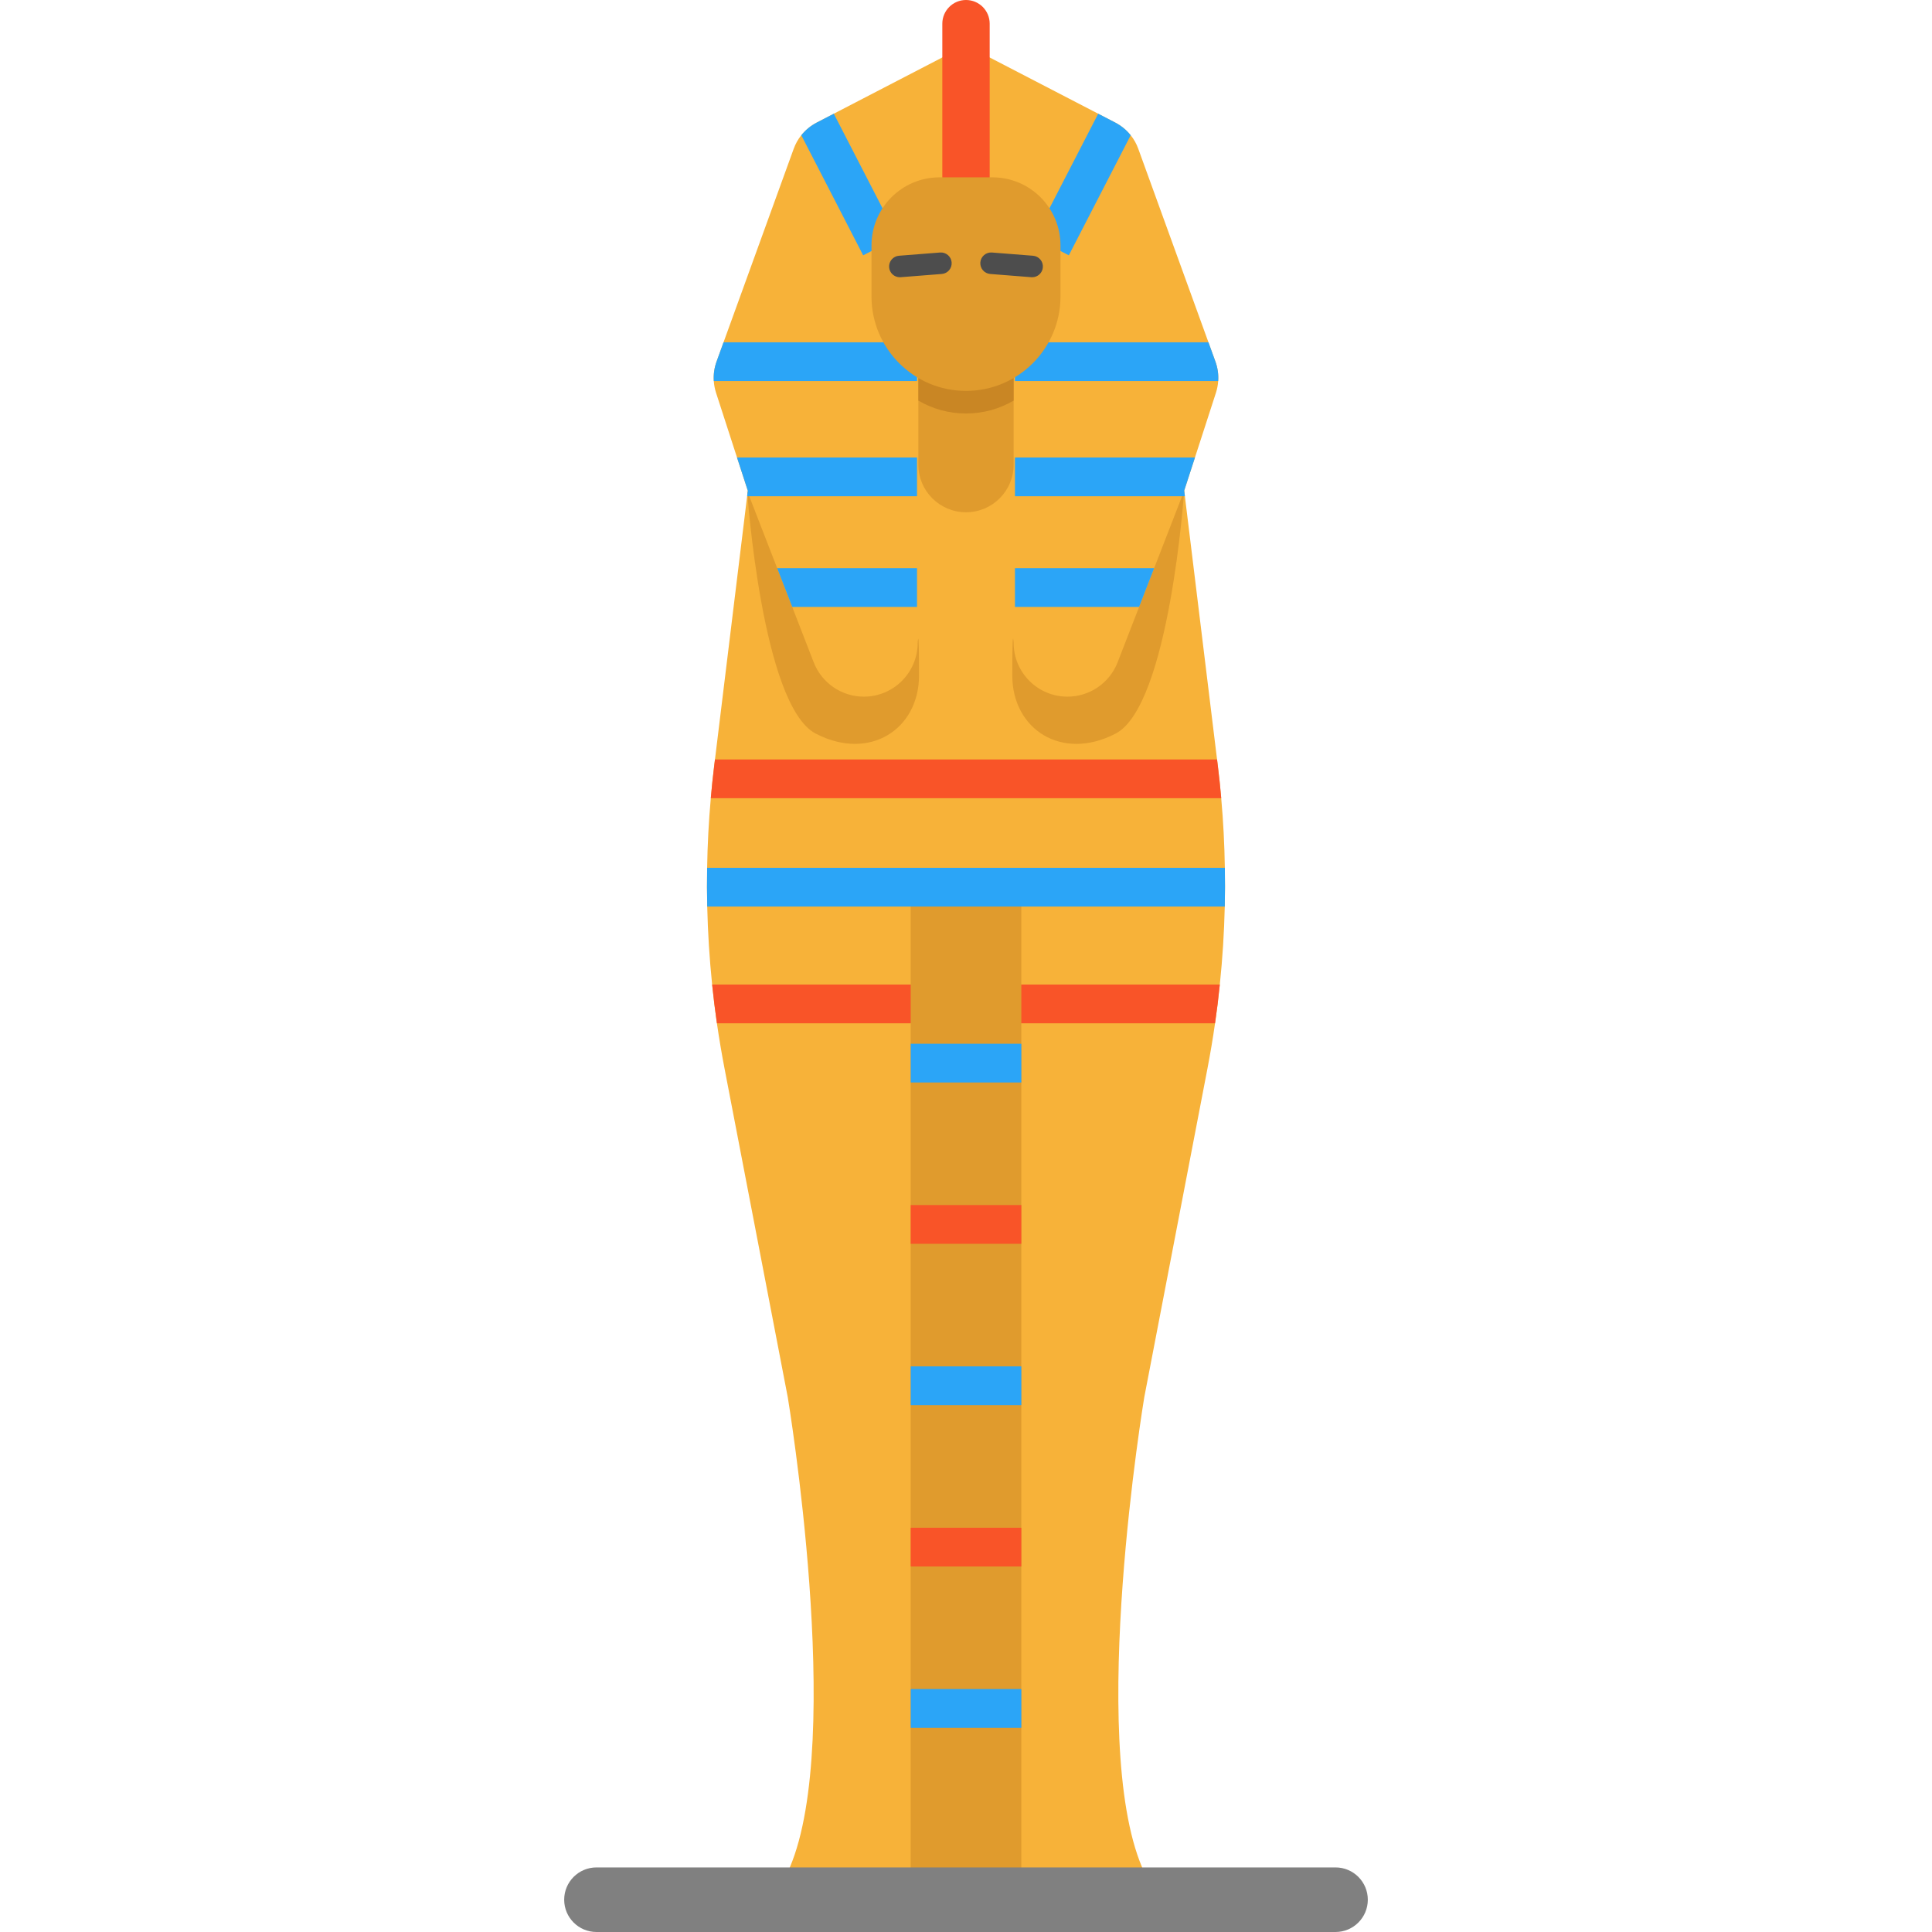 <?xml version="1.0" encoding="iso-8859-1"?>
<!-- Uploaded to: SVG Repo, www.svgrepo.com, Generator: SVG Repo Mixer Tools -->
<svg version="1.1" id="Layer_1" xmlns="http://www.w3.org/2000/svg" xmlns:xlink="http://www.w3.org/1999/xlink" 
	 viewBox="0 0 512 512" xml:space="preserve">
<path style="fill:#F7B239;" d="M324.575,240.242c-0.16,6.903-0.593,13.805-1.312,20.674c-0.342,3.434-0.764,6.857-1.266,10.269
	c-0.57,4.005-1.244,7.998-2.008,11.98l-16.749,87.134c0,0-15.083,90.466-0.559,124.592c1.495,3.503,3.286,6.401,5.442,8.557H203.874
	c2.156-2.156,3.959-5.066,5.431-8.557c14.536-34.137-0.536-124.592-0.536-124.592l-16.761-87.134
	c-0.764-3.982-1.438-7.975-2.019-11.98c-0.491-3.423-0.913-6.846-1.266-10.269c-0.707-6.88-1.141-13.771-1.301-20.674
	c-0.08-3.423-0.091-6.846-0.023-10.269c0.091-6.15,0.422-12.299,0.97-18.438c0.251-2.875,0.548-5.75,0.901-8.614l0.205-1.654
	l4.94-40.435l1.255-10.269l2.328-19.054l0.183-1.449l-2.864-8.82l-5.568-17.183c-0.319-1.015-0.525-2.042-0.582-3.081
	c-0.126-1.734,0.126-3.48,0.719-5.134l1.86-5.134l18.597-51.286c0.479-1.312,1.152-2.521,2.008-3.583
	c1.095-1.369,2.464-2.51,4.062-3.343l4.552-2.362l28.763-14.912l0.445-0.228c3.651-1.894,7.998-1.894,11.649,0l0.456,0.24
	l28.752,14.901l4.552,2.362c1.586,0.833,2.966,1.974,4.062,3.343c0.856,1.061,1.54,2.27,2.008,3.583l18.597,51.286l1.86,5.134
	c0.593,1.654,0.844,3.4,0.719,5.134c-0.057,1.038-0.262,2.065-0.582,3.081l-5.568,17.183l-2.864,8.82h0.011l0.183,1.449
	l2.328,19.054l1.255,10.269l4.94,40.435l0.205,1.654c0.354,2.864,0.65,5.739,0.901,8.614c0.548,6.138,0.867,12.288,0.958,18.438
	C324.666,233.396,324.655,236.819,324.575,240.242z"/>
<g>
	<path style="fill:#F95428;" d="M323.263,260.917c-0.342,3.434-0.764,6.857-1.266,10.269H265.52v-10.269H323.263z"/>
	<path style="fill:#F95428;" d="M246.466,260.917v10.269h-56.477c-0.491-3.423-0.913-6.846-1.266-10.269H246.466z"/>
</g>
<rect x="241.345" y="235.115" style="fill:#E09B2D;" width="29.317" height="268.329"/>
<rect x="241.345" y="276.6" style="fill:#2BA5F7;" width="29.317" height="10.269"/>
<rect x="241.345" y="319.352" style="fill:#F95428;" width="29.317" height="10.269"/>
<rect x="241.345" y="362.103" style="fill:#2BA5F7;" width="29.317" height="10.269"/>
<rect x="241.345" y="404.866" style="fill:#F95428;" width="29.317" height="10.269"/>
<g>
	<rect x="241.345" y="447.617" style="fill:#2BA5F7;" width="29.317" height="10.269"/>
	<path style="fill:#2BA5F7;" d="M324.575,240.242H187.422c-0.08-3.423-0.091-6.846-0.023-10.269h137.199
		C324.666,233.396,324.655,236.819,324.575,240.242z"/>
</g>
<path style="fill:#F95428;" d="M323.639,211.537H188.368c0.251-2.875,0.548-5.75,0.901-8.614l0.205-1.654h133.058l0.205,1.654
	C323.092,205.786,323.388,208.661,323.639,211.537z"/>
<g>
	<path style="fill:#2BA5F7;" d="M237.874,62.962l-6.914,3.56l-2.213,1.141l-16.395-31.821c1.095-1.369,2.464-2.51,4.062-3.343
		l4.552-2.362l12.916,25.067L237.874,62.962z"/>
	<path style="fill:#2BA5F7;" d="M299.645,35.842L283.25,67.663l-2.213-1.141l-6.914-3.56l3.993-7.758l12.916-25.067l4.552,2.362
		C297.169,33.332,298.55,34.473,299.645,35.842z"/>
</g>
<path style="fill:#E09B2D;" d="M268.625,170.36c0,7.876,6.385,14.261,14.261,14.261l0,0c5.885,0,11.165-3.616,13.294-9.101
	l17.641-45.461c0,0-3.908,56.936-18.17,64.352c-14.262,7.416-27.383-1.141-27.383-15.403S268.625,170.36,268.625,170.36z"/>
<path style="fill:#2BA5F7;" d="M243.02,90.709v10.269h-53.853c-0.126-1.734,0.126-3.48,0.719-5.134l1.86-5.134H243.02z"/>
<path style="fill:#E09B2D;" d="M197.998,130.058c0,0,3.908,56.936,18.17,64.352s27.383-1.141,27.383-15.403
	s-0.356-8.648-0.356-8.648c0,7.876-6.385,14.261-14.261,14.261l0,0c-5.885,0-11.165-3.616-13.294-9.101L197.998,130.058"/>
<g>
	<path style="fill:#2BA5F7;" d="M322.829,100.977h-53.853V90.709h51.274l1.86,5.134C322.704,97.499,322.955,99.243,322.829,100.977z
		"/>
	<polygon style="fill:#2BA5F7;" points="243.02,121.242 243.02,131.51 197.998,131.51 198.181,130.061 195.317,121.242 	"/>
	<polygon style="fill:#2BA5F7;" points="313.827,130.061 314.01,131.51 268.977,131.51 268.977,121.242 316.68,121.242 
		313.816,130.061 	"/>
</g>
<path style="fill:#E09B2D;" d="M268.623,100.179v22.956c0,6.971-5.648,12.619-12.619,12.619c-3.491,0-6.64-1.415-8.934-3.697
	c-2.282-2.282-3.697-5.431-3.697-8.922v-22.956H268.623z"/>
<path style="fill:#F95428;" d="M256.001,53.269c-3.466,0-6.275-2.809-6.275-6.275V6.275c0-3.466,2.809-6.275,6.275-6.275
	c3.466,0,6.275,2.809,6.275,6.275v40.718C262.276,50.46,259.466,53.269,256.001,53.269z"/>
<path style="fill:#808080;" d="M353.927,512H158.073c-4.726,0-8.557-3.831-8.557-8.557c0-4.726,3.831-8.557,8.557-8.557h195.854
	c4.726,0,8.557,3.831,8.557,8.557C362.484,508.169,358.653,512,353.927,512z"/>
<path style="fill:#C98624;" d="M268.623,100.179v5.979c-3.708,2.179-8.021,3.423-12.619,3.423c-4.609,0-8.922-1.244-12.63-3.423
	v-5.979H268.623z"/>
<path style="fill:#E09B2D;" d="M255.998,103.591L255.998,103.591c-13.831,0-25.042-11.211-25.042-25.042V65.038
	c0-9.965,8.078-18.044,18.044-18.044h13.996c9.965,0,18.044,8.078,18.044,18.044v13.513
	C281.04,92.38,269.828,103.591,255.998,103.591z"/>
<g>
	<polygon style="fill:#2BA5F7;" points="243.02,150.564 243.02,160.833 209.944,160.833 205.951,150.564 	"/>
	<polygon style="fill:#2BA5F7;" points="268.977,150.564 305.863,150.564 301.882,160.833 268.977,160.833 	"/>
</g>
<g>
	<path style="fill:#4D4D4D;" d="M238.468,73.47c-1.474,0-2.722-1.134-2.84-2.629c-0.123-1.57,1.05-2.944,2.62-3.067l10.882-0.856
		c1.559-0.124,2.944,1.049,3.067,2.62c0.123,1.57-1.05,2.944-2.62,3.067l-10.882,0.856C238.618,73.467,238.543,73.47,238.468,73.47z
		"/>
	<path style="fill:#4D4D4D;" d="M273.528,73.47c-0.075,0-0.151-0.002-0.227-0.009l-10.882-0.856c-1.57-0.123-2.744-1.497-2.62-3.067
		c0.123-1.571,1.513-2.744,3.067-2.62l10.882,0.856c1.57,0.123,2.744,1.497,2.62,3.067C276.251,72.335,275.002,73.47,273.528,73.47z
		"/>
</g>
</svg>
